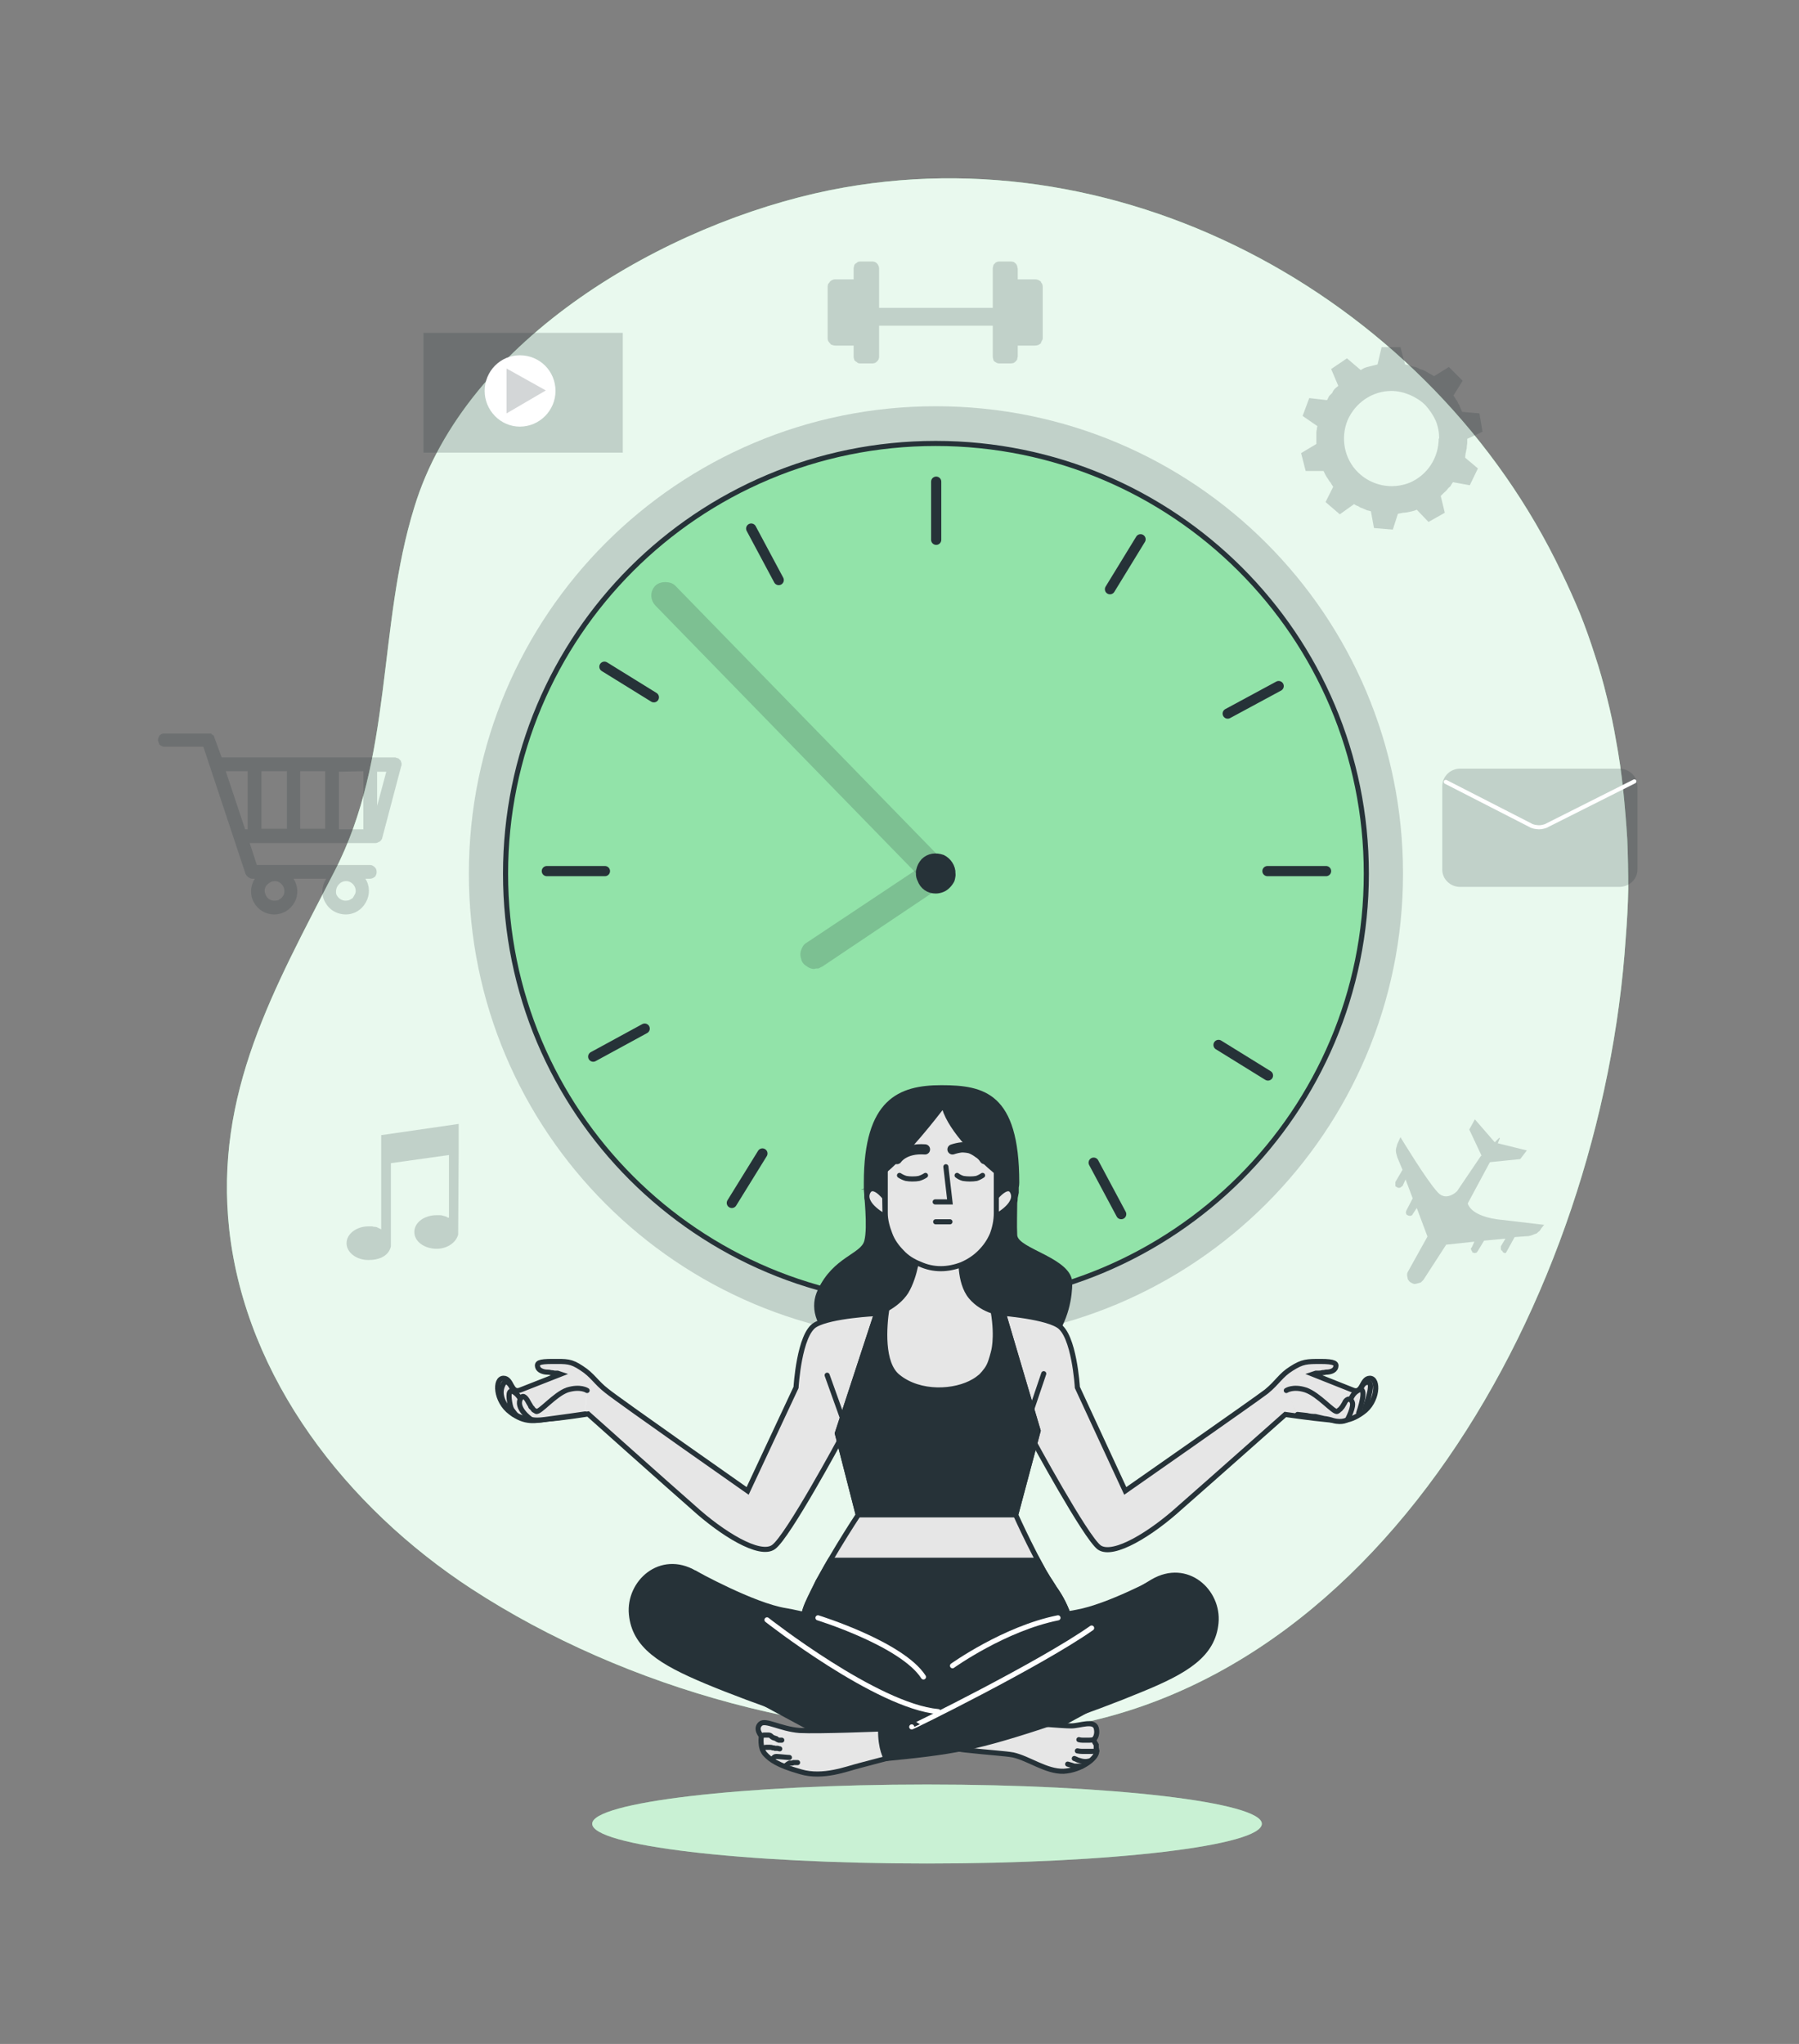<svg xmlns="http://www.w3.org/2000/svg" viewBox="0 0 353 401" width="353" height="401"><rect x="0" y="0" width="353" height="401" fill="#808080" stroke="none"/><title>Time management-svg</title><defs><clipPath clipPathUnits="userSpaceOnUse" id="cp1"><path d="m172.01 257.65c0 0-8.9 0.49-12.06 2.26-3.15 1.77-3.75 12.24-3.75 12.24l-9.47 20.32c0 0-25.45-17.76-27.62-19.53-2.17-1.77-2.76-3.16-4.95-4.54-2.18-1.39-2.96-1.38-5.72-1.38-2.76 0-3.16 0.4-2.96 1.18 0.2 0.78 1.19 0.99 1.97 0.99q0.32 0.02 0.65 0.06 0.32 0.04 0.64 0.09 0.33 0.05 0.65 0.11 0.32 0.06 0.63 0.13l-7.9 3.16c-1.97 0.79-1.57-2.37-3.34-2.37-1.78 0-1.59 4.54 1.37 6.71 2.96 2.17 4.95 1.58 7.3 1.38 2.35-0.2 7.9-0.98 7.9-0.98 0 0 15.19 13.41 20.71 18.34 5.53 4.93 13.02 9.67 15.79 7.7 2.76-1.97 13.19-21.31 13.19-21.31l6.71-17.75c0 0 1.87-3.73 0.26-6.81z"></path></clipPath><clipPath clipPathUnits="userSpaceOnUse" id="cp2"><path d="m100.72 277.52c0 0-3.84-3.12-1.77-6.17 0.51-0.76 1.65 0.39 1.98 2.47 0.33 2.09 1.37 2.9 1.9 3.05"></path></clipPath><clipPath clipPathUnits="userSpaceOnUse" id="cp3"><path d="m103.59 276.83c-0.91 0-0.86-2.47-2.59-3.65-1.37-0.96-1.19 0.93-0.87 2.47q0.09 0.48 0.32 0.9 0.23 0.43 0.58 0.77 0.34 0.34 0.77 0.56 0.43 0.22 0.91 0.31 0.22 0.05 0.44 0.09 0.23 0.03 0.46 0.04 0.23 0.01 0.45-0.01 0.23-0.02 0.45-0.05"></path></clipPath><clipPath clipPathUnits="userSpaceOnUse" id="cp4"><path d="m115.17 272.8c0 0-1.3-0.91-3.81-0.07-2.52 0.84-5.48 4.49-6.17 4.19q-0.24-0.14-0.44-0.32-0.22-0.17-0.39-0.39-0.18-0.21-0.32-0.45-0.13-0.24-0.22-0.49c-0.39-0.76-1.14-1.86-1.65-0.98-1.14 1.93 1.97 4.13 1.97 4.13 0 0 0.42 0.36 2.82 0.07 2.4-0.29 7.82-1.05 7.82-1.05"></path></clipPath><clipPath clipPathUnits="userSpaceOnUse" id="cp5"><path d="m195.11 257.47c0 0 9.37 0.67 12.53 2.47 3.16 1.81 3.75 12.24 3.75 12.24l9.47 20.32c0 0 25.46-17.75 27.62-19.53 2.17-1.77 2.77-3.15 4.95-4.54 2.19-1.39 2.96-1.38 5.72-1.38 2.77 0 3.16 0.4 2.97 1.18-0.2 0.79-1.19 0.99-1.98 0.99q-0.33 0.03-0.65 0.07-0.32 0.03-0.64 0.08-0.32 0.05-0.64 0.12-0.33 0.05-0.64 0.13l7.89 3.16c1.98 0.78 1.59-2.38 3.36-2.38 1.77 0 1.58 4.54-1.38 6.71-2.96 2.17-4.95 1.58-7.3 1.38-2.36-0.2-7.9-0.98-7.9-0.98 0 0-15.18 13.42-20.71 18.35-5.52 4.93-13.02 9.66-15.78 7.69-2.77-1.97-13.2-21.31-13.2-21.31l-6.7-17.75c0 0-2.34-3.94-0.74-7.02z"></path></clipPath><clipPath clipPathUnits="userSpaceOnUse" id="cp6"><path d="m267.82 276.4c0 0 1.65-4.66 0.83-5.05-0.83-0.39-1.65 0.39-1.98 2.47-0.33 2.09-1.37 2.9-1.91 3.05"></path></clipPath><clipPath clipPathUnits="userSpaceOnUse" id="cp7"><path d="m266.57 277.23c0 0 2.08-5.88-0.33-4.32-1.77 1.14-1.32 3.92-2.24 3.92"></path></clipPath><clipPath clipPathUnits="userSpaceOnUse" id="cp8"><path d="m252.41 272.8c0 0 1.29-0.91 3.81-0.07 2.51 0.84 5.48 4.49 6.17 4.19q0.24-0.14 0.44-0.32 0.22-0.17 0.39-0.39 0.17-0.21 0.31-0.45 0.14-0.24 0.23-0.49c0.38-0.76 1.07-1.22 1.52-0.31 0.46 0.91-0.91 3.59-0.91 3.59 0 0-0.83 0.58-2.85 0.11q-0.86-0.2-1.71-0.38-0.87-0.17-1.74-0.32-0.86-0.14-1.74-0.25-0.87-0.11-1.74-0.19"></path></clipPath><clipPath clipPathUnits="userSpaceOnUse" id="cp9"><path d="m180.11 245.65c0 0-0.41 4.59-2.3 7.69-1.88 3.1-5.77 4.31-5.77 4.31l-7.68 23.62 4.01 15.96c0 0-7.15 10.89-9.97 17.5-2.81 6.62 0.57 14.09 3.54 17.2 2.97 3.1 6.91 7.3 16.97 6.91 14.02-0.56 23.92 0.72 28.41-4.54 4.49-5.26 4.95-15.2-0.4-22.69-3.23-4.56-7.64-14.42-7.64-14.42l4.37-16.45-6.7-23.09c0 0-4.03-0.23-6.45-3.2-2.43-2.97-1.89-8.37-1.89-8.37z"></path></clipPath><clipPath clipPathUnits="userSpaceOnUse" id="cp10"><path d="m173.57 234.93c0 0-2.48-3.23-3.35-0.82-0.87 2.41 3.47 4.54 3.47 4.54z"></path></clipPath><clipPath clipPathUnits="userSpaceOnUse" id="cp11"><path d="m195.44 234.93c0 0 2.52-3.23 3.35-0.82 0.84 2.41-3.46 4.54-3.46 4.54z"></path></clipPath><clipPath clipPathUnits="userSpaceOnUse" id="cp12"><path d="m184.62 248.87c-1.43 0-2.84-0.28-4.16-0.82-1.31-0.55-2.51-1.35-3.52-2.35-1.01-1.02-1.81-2.21-2.35-3.53-0.54-1.32-0.82-2.73-0.82-4.15v-16.65q0-0.81 0.3-1.55 0.31-0.74 0.87-1.31 0.57-0.57 1.32-0.88 0.74-0.31 1.55-0.31h13.58q0.81-0.02 1.57 0.29 0.75 0.3 1.34 0.87 0.58 0.57 0.9 1.32 0.31 0.75 0.31 1.57v16.67c-0.01 1.43-0.29 2.84-0.84 4.16-0.54 1.31-1.35 2.51-2.37 3.51-1 1.01-2.21 1.81-3.53 2.34-1.32 0.55-2.73 0.83-4.15 0.82z"></path></clipPath><clipPath clipPathUnits="userSpaceOnUse" id="cp13"><path d="m214.55 341.25c0 0 0.97-0.64 0.49-2.27-0.49-1.62-3.09-0.33-4.88-0.33-1.79 0-8.6-0.65-11.85-0.97-2.77-0.28-7.32-0.2-8.58-0.17q0.07 0.74 0.03 1.49-0.05 0.75-0.19 1.48-0.15 0.73-0.41 1.44-0.25 0.7-0.61 1.36l0.64 0.07c5.52 0.54 7.92 0.65 9.61 1 3.09 0.65 6.49 3.25 9.9 3.09 3.4-0.15 6.49-2.47 6.49-3.9q0.02-0.3-0.02-0.6-0.03-0.3-0.12-0.59-0.08-0.3-0.2-0.57-0.13-0.27-0.3-0.53z"></path></clipPath><clipPath clipPathUnits="userSpaceOnUse" id="cp14"><path d="m172.78 339.22c0 0-12.03 0.47-15.85 0.21-3.82-0.26-6.72-2.11-7.76-1.19-1.05 0.93 0.26 2.37 0.26 2.37 0 0-0.39 2.23 0.66 3.42 1.06 1.19 2.47 2.24 6.97 3.55 4.49 1.32 9.07-0.54 11.54-1.2l5.32-1.4c0 0-1.22-1.89-1.14-5.76z"></path></clipPath></defs><style>		.s0 { fill: #92e3a9 } 		.s1 { opacity: .8;fill: #ffffff } 		.s2 { opacity: .2;fill: #263238 } 		.s3 { fill: none;stroke: #ffffff;stroke-linecap: round;stroke-linejoin: round;stroke-width: .8 } 		.s4 { fill: #ffffff } 		.s5 { fill: #92e3a9;stroke: #263238;stroke-miterlimit:10 } 		.s6 { fill: #263238 } 		.s7 { fill: #263238;stroke: #263238;stroke-linecap: round;stroke-miterlimit:10 } 		.s8 { fill: #ffffff;stroke: #263238;stroke-linecap: round;stroke-miterlimit:10;stroke-width: 2 } 		.s9 { opacity: .5;fill: #ffffff } 		.s10 { opacity: .1;fill: #000000 } 		.s11 { fill: none;stroke: #263238;stroke-linecap: round;stroke-miterlimit:10 } 		.s12 { fill: #263238;stroke: #263238;stroke-miterlimit:10 } 		.s13 { fill: none;stroke: #263238;stroke-linecap: round;stroke-miterlimit:10;stroke-width: 2 } 		.s14 { fill: #ffffff;stroke: #263238;stroke-linecap: round;stroke-miterlimit:10 } 		.s15 { fill: none;stroke: #ffffff;stroke-linecap: round;stroke-miterlimit:10 } 	</style><g id="freepik--background-simple--inject-118"><path class="s0" d="m319 184q0.4-4.9 0.5-9.6 0-4.9-0.2-9.8-0.3-4.8-0.8-9.6-0.5-4.9-1.4-9.7-0.7-4.2-1.8-8.5-1-4.2-2.4-8.4-1.3-4.1-2.9-8.1-1.7-4.1-3.6-8c-25.2-52.9-85.2-86.7-143.5-75-32.1 6.5-71.5 29-81.6 62.2-7.3 23.5-4.1 49.2-15.7 71.5-11.8 23-23.6 43.4-20.6 70.4 3.3 29 23 54.3 47.5 70.3 30.4 19.8 70.4 30.7 106.6 28.2 71.1-5.1 115.3-86 119.9-155.9z"></path><path class="s1" d="m319 184q0.4-4.9 0.5-9.6 0-4.9-0.2-9.8-0.3-4.8-0.8-9.6-0.5-4.9-1.4-9.7-0.7-4.2-1.8-8.5-1-4.2-2.4-8.4-1.3-4.1-2.9-8.1-1.7-4.1-3.6-8c-25.2-52.9-85.2-86.7-143.5-75-32.1 6.5-71.5 29-81.6 62.2-7.3 23.5-4.1 49.2-15.7 71.5-11.8 23-23.6 43.4-20.6 70.4 3.3 29 23 54.3 47.5 70.3 30.4 19.8 70.4 30.7 106.6 28.2 71.1-5.1 115.3-86 119.9-155.9z"></path></g><g id="freepik--Icons--inject-118"><path class="s2" d="m286.5 150.8h31.2c2 0 3.6 1.5 3.6 3.5v16.3c0 1.9-1.6 3.4-3.6 3.4h-31.2c-1.9 0-3.5-1.5-3.5-3.4v-16.3c0-2 1.6-3.5 3.5-3.5z"></path><path fill-rule="evenodd" class="s3" d="m283.7 153.4l16.6 8.5q0.3 0.2 0.8 0.3 0.5 0.1 0.9 0.1 0.4 0 0.8-0.1 0.5-0.1 0.8-0.3l17.1-8.6"></path><path fill-rule="evenodd" class="s2" d="m78.7 149.5q0.1 0.1 0.1 0.3 0 0.2 0 0.2 0 0.2-0.1 0.4l-3.7 14q0 0.2-0.2 0.4-0.1 0.2-0.3 0.3-0.2 0.1-0.4 0.2-0.2 0.1-0.4 0.1h-24.7l1.4 4.3h22.2c0.4 0 0.7 0.2 1 0.5 0.2 0.2 0.3 0.5 0.3 0.9 0 0.3-0.1 0.6-0.3 0.9-0.3 0.2-0.6 0.4-1 0.4h-0.9c0.9 1.4 0.9 3.2 0.1 4.6-0.8 1.5-2.3 2.4-3.9 2.4-1.8 0-3.3-0.9-4.1-2.4-0.8-1.4-0.7-3.2 0.2-4.6h-6.4c0.9 1.4 1 3.2 0.2 4.6-0.8 1.5-2.3 2.4-4 2.4-1.7 0-3.2-0.9-4-2.4-0.8-1.4-0.7-3.2 0.2-4.6h-0.5q-0.2 0-0.4-0.1-0.2-0.1-0.4-0.2-0.1-0.1-0.3-0.3-0.1-0.2-0.2-0.3l-8.3-25h-7.7c-0.3 0-0.6-0.2-0.9-0.4-0.1-0.3-0.3-0.6-0.3-0.9 0-0.4 0.2-0.7 0.3-0.9 0.3-0.3 0.6-0.4 0.9-0.4h8.7q0.2 0 0.4 0 0.2 0 0.3 0.2 0.2 0.1 0.4 0.3 0 0.1 0.1 0.4l1.4 3.8h34.1q0.1 0 0.2 0.1 0.2 0 0.4 0.1 0.1 0.1 0.2 0.2 0.1 0.1 0.2 0.2 0.1 0.1 0.1 0.3zm-24.9 27.2q0.5 0 0.8-0.1 0.3-0.2 0.6-0.4 0.3-0.3 0.5-0.7 0.1-0.3 0.1-0.7c0-0.8-0.5-1.5-1.2-1.8-0.7-0.3-1.5-0.1-2.1 0.5-0.6 0.5-0.7 1.3-0.4 2 0.3 0.8 1 1.2 1.7 1.2zm14.1 0q0 0 0 0 0 0 0 0zm0.6-0.1q0.4-0.2 0.7-0.4 0.2-0.3 0.4-0.7 0.2-0.3 0.2-0.7c0-0.8-0.5-1.5-1.2-1.8-0.7-0.3-1.6-0.1-2.1 0.5-0.5 0.5-0.7 1.3-0.5 2 0.4 0.8 1.1 1.2 1.8 1.2q0.4 0 0.7-0.1zm2.8-25.3l-4.8 0.1v11.3h4.8zm-12.4 0v11.3h4.9v-11.3zm-7.6 0v11.3h5v-11.3zm-3.2 11.4h0.5v-11.4h-4.3zm27.7-11.3h-1.8v6.7z"></path><path fill-rule="evenodd" class="s2" d="m287.9 87q-0.1 0.5-0.1 0.9-0.1 0.5-0.2 1-0.1 0.4-0.1 0.9l2.5 2.1-1.6 3.3-3.3-0.6q-0.3 0.4-0.5 0.8-0.4 0.3-0.6 0.6-0.3 0.4-0.7 0.7-0.3 0.3-0.6 0.6l0.8 3.3-3.2 1.8-2.3-2.4q-0.4 0.2-0.9 0.3-0.4 0.1-0.9 0.2-0.5 0.1-0.9 0.1-0.5 0.1-1 0.2l-1 3.1-3.7-0.3-0.6-3.3q-0.4-0.1-0.8-0.2-0.5-0.2-0.9-0.4-0.4-0.1-0.8-0.4-0.4-0.1-0.8-0.4l-2.8 2-2.8-2.4 1.5-3q-0.3-0.4-0.5-0.8-0.3-0.3-0.5-0.7-0.3-0.4-0.5-0.8-0.2-0.4-0.4-0.8h-3.5l-0.9-3.5 3-1.8q0-0.5 0-1.1 0-0.3 0-0.5 0-0.4 0-0.7 0-0.3 0.1-0.6 0-0.3 0.1-0.6l-2.9-2 1.3-3.5 3.5 0.4q0.2-0.4 0.4-0.8 0.3-0.3 0.6-0.6 0.2-0.5 0.5-0.8 0.3-0.3 0.7-0.6l-1.4-3.3 3.1-2.1 2.7 2.3q0.3-0.2 0.7-0.4 0.5-0.2 1-0.3 0.4-0.1 0.8-0.2 0.4-0.1 0.8-0.2l0.8-3.4h3.7l0.9 3.4q0.8 0.1 1.5 0.4 0.8 0.1 1.4 0.5 0.8 0.2 1.4 0.6 0.7 0.4 1.4 0.8l2.9-1.8 2.7 2.7-1.8 2.9q0.3 0.4 0.5 0.8 0.3 0.3 0.4 0.7 0.3 0.4 0.4 0.8 0.2 0.5 0.4 0.9l3.4 0.3 0.6 3.6-3 1.4q0 0.5 0 0.9zm-5.5-0.9c0-1.2-0.2-2.4-0.7-3.6-0.5-1.1-1.2-2.1-2-3-0.9-0.9-1.9-1.5-3-2-1.2-0.5-2.4-0.8-3.7-0.8-3.7 0-7.1 2.3-8.6 5.8-1.4 3.5-0.6 7.5 2 10.1 2.7 2.7 6.7 3.5 10.2 2.1 3.5-1.5 5.7-4.9 5.7-8.7z"></path><path class="s2" d="m276.2 249.6q-0.1 0.2-0.1 0.5 0 0.3 0.1 0.6 0 0.3 0.2 0.5 0.2 0.3 0.4 0.4 0.3 0.2 0.7 0.3 0.3 0 0.6-0.1 0.4-0.1 0.7-0.2 0.3-0.3 0.5-0.5l4.4-6.8v-0.1l5.6-0.6-0.5 1.1q-0.1 0.1-0.2 0.3 0 0.1 0.1 0.2 0 0.2 0.1 0.2 0.1 0.2 0.1 0.3 0.2 0.1 0.4 0.1 0.1 0.1 0.2 0 0.2 0 0.3-0.1 0.1-0.2 0.2-0.3l1.2-2 4.2-0.4-0.9 1.5q0 0.1 0 0.3 0 0.1 0 0.2 0 0.2 0.1 0.3 0.1 0.1 0.2 0.1 0 0.2 0.2 0.3 0 0.1 0.2 0.1 0.1 0.1 0.3 0 0-0.1 0.1-0.2l1.6-2.9 2.8-0.2q0.4-0.1 0.7-0.2 0.4-0.2 0.8-0.3 0.3-0.3 0.6-0.5 0.2-0.3 0.4-0.6l0.5-0.6-8.5-1c0 0-5.6-0.4-6.5-3.2l4.3-8 0.1-0.1 5.9-0.6 1.3-1.7-5.7-1.4 0.4-1q0 0 0 0-0.1-0.1-0.1-0.1-0.1 0.1-0.1 0.1l-0.8 0.8-3.9-4.5-1.1 2 2.4 5.1-0.2 0.2-4.6 6.8c-0.8 0.8-2.5 1.7-3.8 0.2-2.1-2.2-7.3-10.8-7.3-10.8l-0.6 1.3q-0.1 0.4-0.2 0.7-0.1 0.3-0.1 0.6 0 0.4 0.1 0.7 0.1 0.3 0.2 0.7l1 2.4-1.4 2.4q0 0.1 0 0.3 0 0.1 0 0.2 0 0.2 0 0.3 0.1 0.1 0.3 0.2 0.1 0.1 0.2 0.1 0.2 0.1 0.4 0 0.1 0 0.2-0.1 0.2-0.2 0.3-0.2l0.6-1.3 1.4 3.7-1.2 2.3q-0.1 0.2-0.1 0.3-0.1 0.2 0 0.3 0 0.1 0.1 0.3 0.1 0.1 0.2 0.1 0.1 0.1 0.3 0.1 0.2 0.1 0.3 0 0.1 0 0.3-0.1 0 0 0.1-0.2l0.8-1.2 2.1 5.6z"></path><path class="s2" d="m83.1 65.3h39.1v23.5h-39.1z"></path><path class="s4" d="m102 83.7c-3.8 0-6.9-3.2-6.9-7 0-3.9 3.1-7 6.9-7 3.9 0 7 3.1 7 7 0 3.8-3.1 7-7 7z"></path><path class="s2" d="m107.1 76.6l-7.7-4.3v8.8z"></path><path class="s2" d="m74.8 222.7v18.5q-0.3-0.2-0.6-0.3-0.3-0.2-0.6-0.2-0.3 0-0.6-0.1-0.4 0-0.7 0c-2.4 0-4.3 1.5-4.3 3.3 0 1.8 1.9 3.3 4.3 3.3 4.1 0 4.4-2.7 4.4-2.7v-16.3l11.4-1.6v12.3q-0.3 0-0.5-0.2-0.4-0.1-0.7-0.2-0.3-0.1-0.6-0.1-0.3 0-0.6 0c-2.4 0-4.4 1.4-4.4 3.3 0 1.9 2 3.3 4.4 3.3 2 0 3.8-1.2 4.2-2.8l0.1-15.9v-5.8z"></path><path class="s2" d="m199.7 54.8v-2.1q-0.1-0.3-0.1-0.5-0.1-0.3-0.3-0.5-0.2-0.2-0.4-0.3-0.3-0.1-0.6-0.1h-2.2q-0.3 0-0.5 0.1-0.3 0.1-0.4 0.3-0.3 0.2-0.3 0.5-0.1 0.2-0.1 0.5v7.7h-22.3v-7.7q0-0.3-0.1-0.5-0.1-0.3-0.3-0.5-0.2-0.2-0.4-0.3-0.3-0.1-0.5-0.1h-2.4q-0.3 0-0.5 0.1-0.2 0.2-0.4 0.3-0.3 0.2-0.3 0.5-0.1 0.2-0.1 0.5v2.1h-3.6q-0.3 0-0.5 0.1-0.3 0.1-0.5 0.3-0.2 0.3-0.4 0.5-0.1 0.3-0.1 0.6v10q0 0.4 0.1 0.6 0.2 0.3 0.4 0.5 0.2 0.3 0.5 0.3 0.2 0.1 0.5 0.1h3.6v2.2q0 0.2 0.1 0.5 0 0.2 0.3 0.4 0.2 0.1 0.4 0.3 0.2 0.1 0.5 0.1h2.4q0.2 0 0.5-0.1 0.2-0.1 0.4-0.3 0.2-0.2 0.3-0.4 0.1-0.3 0.1-0.5v-6.1h22.3v6q0 0.3 0.1 0.6 0 0.2 0.2 0.4 0.2 0.1 0.5 0.3 0.2 0.1 0.5 0.1h2.2q0.3 0 0.6-0.1 0.2-0.1 0.4-0.3 0.2-0.2 0.3-0.4 0-0.3 0.1-0.5v-2.2h3.4q0.2 0 0.6-0.1 0.2-0.1 0.5-0.3 0.1-0.2 0.2-0.5 0.2-0.2 0.2-0.6v-10q0-0.3-0.1-0.6-0.2-0.2-0.3-0.5-0.3-0.2-0.5-0.3-0.4-0.1-0.6-0.1z"></path></g><g id="freepik--Clock--inject-118"><path class="s2" d="m183.6 263c-50.6 0-91.6-41-91.6-91.6 0-50.7 41-91.7 91.6-91.7 50.7 0 91.7 41 91.7 91.7 0 50.6-41 91.6-91.7 91.6z"></path><path class="s5" d="m183.6 255.8c-46.7 0-84.4-37.7-84.4-84.4 0-46.7 37.7-84.4 84.4-84.4 46.7 0 84.5 37.7 84.5 84.4 0 46.7-37.8 84.4-84.5 84.4z"></path><g style="opacity: .2"><path class="s6" d="m183.6 174.1q-0.2 0-0.5 0-0.3-0.1-0.5-0.1-0.3-0.2-0.5-0.4-0.3-0.1-0.4-0.3l-53.1-54.5q-0.8-0.9-0.8-2c0-0.7 0.3-1.4 0.8-1.9 0.5-0.5 1.3-0.7 1.9-0.7 0.8 0 1.5 0.2 2 0.7l53.1 54.5c0.4 0.4 0.7 0.9 0.8 1.4 0 0.6 0 1.1-0.2 1.6-0.3 0.5-0.6 1-1 1.2-0.5 0.4-1 0.5-1.6 0.5z"></path></g><path class="s2" d="m159.8 190.1c-0.6 0-1.1-0.2-1.6-0.6-0.5-0.3-0.9-0.8-1-1.4-0.2-0.5-0.2-1.2 0-1.7 0.2-0.6 0.5-1.1 1-1.4l23.9-15.9c0.6-0.4 1.4-0.5 2-0.4 0.8 0.1 1.4 0.6 1.8 1.1 0.4 0.7 0.5 1.4 0.4 2.1-0.1 0.7-0.5 1.3-1.2 1.8l-23.7 15.9q-0.2 0.1-0.4 0.2-0.2 0.1-0.4 0.2-0.2 0-0.4 0-0.2 0-0.4 0.1z"></path><path class="s7" d="m187 171.4c0-1.4-0.8-2.6-2-3.2-1.4-0.5-2.8-0.3-3.8 0.7-0.9 1-1.3 2.5-0.7 3.7 0.5 1.4 1.7 2.2 3.1 2.2q0.7 0 1.4-0.3 0.5-0.2 1-0.7 0.5-0.5 0.8-1.1 0.2-0.6 0.2-1.3z"></path><path class="s8" d="m183.7 94.5v11.4"></path><path class="s8" d="m183.7 236v11.3"></path><path class="s8" d="m260.2 170.9h-11.5"></path><path class="s8" d="m118.7 170.9h-11.4"></path><path class="s8" d="m223.8 105.8l-6 9.8"></path><path class="s8" d="m149.6 226.3l-6 9.7"></path><path class="s8" d="m250.9 134.6l-10 5.4"></path><path class="s8" d="m126.5 201.8l-10.1 5.5"></path><path class="s8" d="m248.8 211l-9.7-6"></path><path class="s8" d="m128.3 136.8l-9.7-6"></path><path class="s8" d="m220 238.2l-5.4-10.1"></path><path class="s8" d="m152.8 113.8l-5.4-10.1"></path></g><g id="freepik--Shadow--inject-118"><path class="s0" d="m181.9 365.6c-36.3 0-65.7-3.5-65.7-7.8 0-4.2 29.4-7.7 65.7-7.7 36.3 0 65.7 3.5 65.7 7.7 0 4.3-29.4 7.8-65.7 7.8z"></path><path class="s9" d="m181.9 365.6c-36.3 0-65.7-3.5-65.7-7.8 0-4.2 29.4-7.7 65.7-7.7 36.3 0 65.7 3.5 65.7 7.7 0 4.3-29.4 7.8-65.7 7.8z"></path></g><g id="freepik--Character--inject-118"><path class="s6" d="m199.6 242.3c-0.1-1.9 0-4.7 0-6.3q0.1-0.5 0.1-1 0.1-0.5 0.2-1 0-0.5 0-1 0.1-0.5 0.1-1c0-17.6-6.9-19.1-15.3-19.1-8.4 0-15.2 2.8-15.2 19.1 0 0.4 0 0.8 0 1.3 0 0.7 0.8 7.5 0.1 10.1-0.6 2.6-6.1 3.2-9.1 9.6-3.2 6.5 3.6 15.9 25.6 17.2 21.9 1.2 24.3-13.5 24.3-18.5 0-4.9-10.7-6.7-10.8-9.4z"></path><path class="s6" d="m168.9 233.4l0.6-0.1v-0.1z"></path><path class="s4" d="m172 257.7c0 0-8.9 0.4-12 2.2-3.2 1.8-3.8 12.3-3.8 12.3l-9.5 20.3c0 0-25.4-17.8-27.6-19.6-2.2-1.7-2.8-3.1-5-4.5-2.1-1.4-2.9-1.3-5.7-1.3-2.7 0-3.1 0.3-2.9 1.1 0.2 0.7 1.2 1 1.9 1q0.4 0 0.7 0.1 0.3 0 0.7 0.1 0.3 0 0.6 0 0.3 0.1 0.6 0.2l-7.9 3.1c-1.9 0.8-1.6-2.3-3.3-2.3-1.8 0-1.6 4.5 1.4 6.7 2.9 2.2 4.9 1.6 7.2 1.3 2.4-0.1 8-1 8-1 0 0 15.1 13.5 20.7 18.4 5.5 5 13 9.7 15.7 7.7 2.8-2 13.2-21.3 13.2-21.3l6.8-17.8c0 0 1.8-3.7 0.2-6.7z"></path><g id="Clip-Path: Clip-Path" clip-path="url(#cp1)"><g id="Clip-Path"><g><path class="s10" d="m172 257.7c0 0-8.9 0.4-12 2.2-3.2 1.8-3.8 12.3-3.8 12.3l-9.5 20.3c0 0-25.4-17.8-27.6-19.6-2.2-1.7-2.8-3.1-5-4.5-2.1-1.4-2.9-1.3-5.7-1.3-2.7 0-3.1 0.3-2.9 1.1 0.2 0.7 1.2 1 1.9 1q0.4 0 0.7 0.1 0.3 0 0.7 0.1 0.3 0 0.6 0 0.3 0.1 0.6 0.2l-7.9 3.1c-1.9 0.8-1.6-2.3-3.3-2.3-1.8 0-1.6 4.5 1.4 6.7 2.9 2.2 4.9 1.6 7.2 1.3 2.4-0.1 8-1 8-1 0 0 15.1 13.5 20.7 18.4 5.5 5 13 9.7 15.7 7.7 2.8-2 13.2-21.3 13.2-21.3l6.8-17.8c0 0 1.8-3.7 0.2-6.7z"></path></g></g></g><path fill-rule="evenodd" class="s11" d="m172 257.7c0 0-8.9 0.4-12 2.2-3.2 1.8-3.8 12.3-3.8 12.3l-9.5 20.3c0 0-25.4-17.8-27.6-19.6-2.2-1.7-2.8-3.1-5-4.5-2.1-1.4-2.9-1.3-5.7-1.3-2.7 0-3.1 0.3-2.9 1.1 0.2 0.7 1.2 1 1.9 1q0.4 0 0.7 0.1 0.3 0 0.7 0.1 0.3 0 0.6 0 0.3 0.1 0.6 0.2l-7.9 3.1c-1.9 0.8-1.6-2.3-3.3-2.3-1.8 0-1.6 4.5 1.4 6.7 2.9 2.2 4.9 1.6 7.2 1.3 2.4-0.1 8-1 8-1 0 0 15.1 13.5 20.7 18.4 5.5 5 13 9.7 15.7 7.7 2.8-2 13.2-21.3 13.2-21.3l6.8-17.8c0 0 1.8-3.7 0.2-6.7z"></path><path class="s4" d="m100.8 277.5c0 0-3.9-3.1-1.9-6.2 0.5-0.7 1.7 0.5 2 2.5 0.4 2.1 1.4 2.9 1.9 3.1"></path><g id="Clip-Path: Clip-Path" clip-path="url(#cp2)"><g id="Clip-Path"><g><path class="s10" d="m100.8 277.5c0 0-3.9-3.1-1.9-6.2 0.5-0.7 1.7 0.5 2 2.5 0.4 2.1 1.4 2.9 1.9 3.1"></path></g></g></g><path fill-rule="evenodd" class="s11" d="m100.8 277.5c0 0-3.9-3.1-1.9-6.2 0.5-0.7 1.7 0.5 2 2.5 0.4 2.1 1.4 2.9 1.9 3.1"></path><path class="s4" d="m103.6 276.9c-0.9 0-0.9-2.5-2.6-3.7-1.4-1-1.2 0.9-0.9 2.4q0.1 0.5 0.3 0.9 0.3 0.4 0.6 0.8 0.3 0.4 0.8 0.6 0.4 0.2 0.9 0.3 0.2 0.1 0.5 0.1 0.2 0 0.4 0.1 0.2 0 0.5 0 0.2-0.1 0.5-0.1"></path><g id="Clip-Path: Clip-Path" clip-path="url(#cp3)"><g id="Clip-Path"><g><path class="s10" d="m103.6 276.9c-0.9 0-0.9-2.5-2.6-3.7-1.4-1-1.2 0.9-0.9 2.4q0.1 0.5 0.3 0.9 0.3 0.4 0.6 0.8 0.3 0.4 0.8 0.6 0.4 0.2 0.9 0.3 0.2 0.1 0.5 0.1 0.2 0 0.4 0.1 0.2 0 0.5 0 0.2-0.1 0.5-0.1"></path></g></g></g><path fill-rule="evenodd" class="s11" d="m103.6 276.9c-0.9 0-0.9-2.5-2.6-3.7-1.4-1-1.2 0.9-0.9 2.4q0.1 0.5 0.3 0.9 0.3 0.4 0.6 0.8 0.3 0.4 0.8 0.6 0.4 0.2 0.9 0.3 0.2 0.1 0.5 0.1 0.2 0 0.4 0.1 0.2 0 0.5 0 0.2-0.1 0.5-0.1"></path><path class="s4" d="m115.2 272.8c0 0-1.3-0.9-3.9-0.1-2.5 0.9-5.4 4.5-6.1 4.2q-0.2-0.1-0.5-0.3-0.1-0.1-0.3-0.4-0.3-0.2-0.3-0.4-0.2-0.3-0.3-0.5c-0.4-0.8-1.1-1.9-1.6-1-1.2 1.9 1.9 4.1 1.9 4.1 0 0 0.5 0.4 2.8 0.1 2.4-0.3 7.9-1.1 7.9-1.1"></path><g id="Clip-Path: Clip-Path" clip-path="url(#cp4)"><g id="Clip-Path"><g><path class="s10" d="m115.2 272.8c0 0-1.3-0.9-3.9-0.1-2.5 0.9-5.4 4.5-6.1 4.2q-0.2-0.1-0.5-0.3-0.1-0.1-0.3-0.4-0.3-0.2-0.3-0.4-0.2-0.3-0.3-0.5c-0.4-0.8-1.1-1.9-1.6-1-1.2 1.9 1.9 4.1 1.9 4.1 0 0 0.5 0.4 2.8 0.1 2.4-0.3 7.9-1.1 7.9-1.1"></path></g></g></g><path fill-rule="evenodd" class="s11" d="m115.2 272.8c0 0-1.3-0.9-3.9-0.1-2.5 0.9-5.4 4.5-6.1 4.2q-0.2-0.1-0.5-0.3-0.1-0.1-0.3-0.4-0.3-0.2-0.3-0.4-0.2-0.3-0.3-0.5c-0.4-0.8-1.1-1.9-1.6-1-1.2 1.9 1.9 4.1 1.9 4.1 0 0 0.5 0.4 2.8 0.1 2.4-0.3 7.9-1.1 7.9-1.1"></path><path fill-rule="evenodd" class="s11" d="m165.2 277.9l-2.9-8.1"></path><path class="s4" d="m195.1 257.5c0 0 9.4 0.6 12.5 2.5 3.2 1.8 3.8 12.2 3.8 12.2l9.4 20.3c0 0 25.5-17.8 27.7-19.5 2.2-1.8 2.8-3.2 4.9-4.5 2.2-1.4 3-1.4 5.8-1.4 2.7 0 3.1 0.4 2.9 1.1-0.2 0.8-1.2 1-1.9 1q-0.4 0.1-0.7 0.1-0.3 0.1-0.7 0.1-0.3 0-0.6 0-0.3 0.1-0.6 0.2l7.8 3.1c2 0.9 1.7-2.3 3.4-2.3 1.8 0 1.6 4.6-1.4 6.7-3 2.2-4.9 1.6-7.2 1.4-2.4-0.2-8-1-8-1 0 0-15.1 13.4-20.7 18.3-5.5 5-13 9.7-15.8 7.8-2.7-2-13.2-21.4-13.2-21.4l-6.7-17.7c0 0-2.3-4-0.7-7z"></path><g id="Clip-Path: Clip-Path" clip-path="url(#cp5)"><g id="Clip-Path"><g><path class="s10" d="m195.1 257.5c0 0 9.4 0.6 12.5 2.5 3.2 1.8 3.8 12.2 3.8 12.2l9.4 20.3c0 0 25.5-17.8 27.7-19.5 2.2-1.8 2.8-3.2 4.9-4.5 2.2-1.4 3-1.4 5.8-1.4 2.7 0 3.1 0.4 2.9 1.1-0.2 0.8-1.2 1-1.9 1q-0.4 0.1-0.7 0.1-0.3 0.1-0.7 0.1-0.3 0-0.6 0-0.3 0.1-0.6 0.2l7.8 3.1c2 0.9 1.7-2.3 3.4-2.3 1.8 0 1.6 4.6-1.4 6.7-3 2.2-4.9 1.6-7.2 1.4-2.4-0.2-8-1-8-1 0 0-15.1 13.4-20.7 18.3-5.5 5-13 9.7-15.8 7.8-2.7-2-13.2-21.4-13.2-21.4l-6.7-17.7c0 0-2.3-4-0.7-7z"></path></g></g></g><path fill-rule="evenodd" class="s11" d="m195.1 257.5c0 0 9.4 0.6 12.5 2.5 3.2 1.8 3.8 12.2 3.8 12.2l9.4 20.3c0 0 25.5-17.8 27.7-19.5 2.2-1.8 2.8-3.2 4.9-4.5 2.2-1.4 3-1.4 5.8-1.4 2.7 0 3.1 0.4 2.9 1.1-0.2 0.8-1.2 1-1.9 1q-0.4 0.1-0.7 0.1-0.3 0.1-0.7 0.1-0.3 0-0.6 0-0.3 0.1-0.6 0.2l7.8 3.1c2 0.9 1.7-2.3 3.4-2.3 1.8 0 1.6 4.6-1.4 6.7-3 2.2-4.9 1.6-7.2 1.4-2.4-0.2-8-1-8-1 0 0-15.1 13.4-20.7 18.3-5.5 5-13 9.7-15.8 7.8-2.7-2-13.2-21.4-13.2-21.4l-6.7-17.7c0 0-2.3-4-0.7-7z"></path><path fill-rule="evenodd" class="s11" d="m202.5 276.3l2.3-6.8"></path><path class="s4" d="m267.8 276.4c0 0 1.7-4.6 0.9-5.1-0.9-0.4-1.7 0.5-2 2.5-0.4 2.1-1.4 2.9-1.9 3.1"></path><g id="Clip-Path: Clip-Path" clip-path="url(#cp6)"><g id="Clip-Path"><g><path class="s10" d="m269 275.4c0 0 0.5-3.6-0.3-4.1-0.9-0.4-1.7 0.5-2 2.5-0.4 2.1-1.4 2.9-1.9 3.1"></path></g></g></g><path fill-rule="evenodd" class="s11" d="m267.8 276.4c0 0 1.7-4.6 0.9-5.1-0.9-0.4-1.7 0.5-2 2.5-0.4 2.1-1.4 2.9-1.9 3.1"></path><path class="s4" d="m266.6 277.2c0 0 2.1-5.9-0.3-4.3-1.9 1.2-1.4 4-2.3 4"></path><g id="Clip-Path: Clip-Path" clip-path="url(#cp7)"><g id="Clip-Path"><g><path class="s10" d="m267.1 277.3c-0.1 0 1.6-6-0.9-4.4-1.8 1.2-1.3 4-2.2 4"></path></g></g></g><path fill-rule="evenodd" class="s11" d="m266.6 277.2c0 0 2.1-5.9-0.3-4.3-1.9 1.2-1.4 4-2.3 4"></path><path class="s4" d="m252.4 272.8c0 0 1.3-0.9 3.8-0.1 2.6 0.9 5.5 4.5 6.2 4.2q0.2-0.1 0.4-0.3 0.2-0.1 0.4-0.4 0.2-0.2 0.3-0.4 0.2-0.3 0.3-0.5c0.3-0.8 1.1-1.2 1.5-0.3 0.5 0.9-0.9 3.5-0.9 3.5 0 0-0.9 0.7-2.8 0.2q-0.9-0.3-1.8-0.4-0.9-0.2-1.7-0.4-0.9 0-1.7-0.2-0.9-0.1-1.8-0.2"></path><g id="Clip-Path: Clip-Path" clip-path="url(#cp8)"><g id="Clip-Path"><g><path class="s10" d="m252.4 272.8c0 0 1.3-0.9 3.8-0.1 2.6 0.9 5.5 4.5 6.2 4.2q0.2-0.1 0.4-0.3 0.2-0.1 0.4-0.4 0.2-0.2 0.3-0.4 0.2-0.3 0.3-0.5c0.3-0.8 1.1-1.2 1.5-0.3 0.5 0.9-0.9 3.5-0.9 3.5 0 0-0.9 0.7-2.8 0.2-2.1-0.5-7.5-1.9-8.8-1.9"></path></g></g></g><path fill-rule="evenodd" class="s11" d="m252.4 272.8c0 0 1.3-0.9 3.8-0.1 2.6 0.9 5.5 4.5 6.2 4.2q0.2-0.1 0.4-0.3 0.2-0.1 0.4-0.4 0.2-0.2 0.3-0.4 0.2-0.3 0.3-0.5c0.3-0.8 1.1-1.2 1.5-0.3 0.5 0.9-0.9 3.5-0.9 3.5 0 0-0.9 0.7-2.8 0.2q-0.9-0.3-1.8-0.4-0.9-0.2-1.7-0.4-0.9 0-1.7-0.2-0.9-0.1-1.8-0.2"></path><path class="s4" d="m180.1 245.6c0 0-0.4 4.6-2.3 7.8-1.9 3-5.8 4.3-5.8 4.3l-7.7 23.5 4.1 16c0 0-7.2 10.9-10 17.5-2.8 6.6 0.6 14.1 3.5 17.3 3 3 7 7.2 17 6.9 14.1-0.6 23.9 0.6 28.4-4.6 4.5-5.2 5-15.2-0.4-22.7-3.2-4.6-7.6-14.4-7.6-14.4l4.4-16.5-6.8-23c0 0-3.9-0.3-6.4-3.3-2.4-2.9-1.9-8.3-1.9-8.3z"></path><g id="Clip-Path: Clip-Path" clip-path="url(#cp9)"><g id="Clip-Path"><g><path class="s10" d="m180.1 245.6c0 0-0.4 4.6-2.3 7.8-1.9 3-5.8 4.3-5.8 4.3l-7.7 23.5 4.1 16c0 0-7.2 10.9-10 17.5-2.8 6.6 0.6 14.1 3.5 17.3 3 3 7 7.2 17 6.9 14.1-0.6 23.9 0.6 28.4-4.6 4.5-5.2 5-15.2-0.4-22.7-3.2-4.6-7.6-14.4-7.6-14.4l4.4-16.5-6.8-23c0 0-3.9-0.3-6.4-3.3-2.4-2.9-1.9-8.3-1.9-8.3z"></path></g></g></g><path fill-rule="evenodd" class="s11" d="m180.1 245.6c0 0-0.4 4.6-2.3 7.8-1.9 3-5.8 4.3-5.8 4.3l-7.7 23.5 4.1 16c0 0-7.2 10.9-10 17.5-2.8 6.6 0.6 14.1 3.5 17.3 3 3 7 7.2 17 6.9 14.1-0.6 23.9 0.6 28.4-4.6 4.5-5.2 5-15.2-0.4-22.7-3.2-4.6-7.6-14.4-7.6-14.4l4.4-16.5-6.8-23c0 0-3.9-0.3-6.4-3.3-2.4-2.9-1.9-8.3-1.9-8.3z"></path><path class="s7" d="m203.7 280.7l-6.8-23q-0.2 0-0.5-0.1-0.2 0-0.5 0-0.2-0.1-0.5-0.2-0.2 0-0.5-0.1c0.9 5.4 0 8.1 0 8.1q-0.2 0.8-0.5 1.7-0.3 0.9-0.8 1.6-0.5 0.7-1.1 1.3-0.7 0.6-1.4 1c-3.7 2.2-10.6 2.6-14.9-0.9-3.3-2.6-2.7-9.9-2.2-13.3q-0.3 0.1-0.5 0.3-0.3 0.1-0.5 0.1-0.2 0.2-0.5 0.3-0.2 0.1-0.5 0.2l-7.7 23.5 4.1 16h30.9z"></path><path class="s4" d="m173.6 234.9c0 0-2.5-3.2-3.4-0.8-0.8 2.4 3.5 4.6 3.5 4.6z"></path><g id="Clip-Path: Clip-Path" clip-path="url(#cp10)"><g id="Clip-Path"><g><path class="s10" d="m173.6 234.9c0 0-2.5-3.2-3.4-0.8-0.8 2.4 3.5 4.6 3.5 4.6z"></path></g></g></g><path fill-rule="evenodd" class="s11" d="m173.6 234.9c0 0-2.5-3.2-3.4-0.8-0.8 2.4 3.5 4.6 3.5 4.6z"></path><path class="s4" d="m195.4 234.9c0 0 2.6-3.2 3.4-0.8 0.8 2.4-3.5 4.6-3.5 4.6z"></path><g id="Clip-Path: Clip-Path" clip-path="url(#cp11)"><g id="Clip-Path"><g><path class="s10" d="m195.4 234.9c0 0 2.6-3.2 3.4-0.8 0.8 2.4-3.5 4.6-3.5 4.6z"></path></g></g></g><path fill-rule="evenodd" class="s11" d="m195.4 234.9c0 0 2.6-3.2 3.4-0.8 0.8 2.4-3.5 4.6-3.5 4.6z"></path><path class="s4" d="m184.6 248.9c-1.4 0-2.8-0.3-4.1-0.9-1.3-0.5-2.6-1.3-3.5-2.3-1-1-1.9-2.2-2.4-3.6-0.5-1.3-0.9-2.7-0.9-4.1v-16.6q0-0.9 0.4-1.6 0.3-0.7 0.9-1.3 0.6-0.6 1.3-0.8 0.7-0.4 1.5-0.4h13.6q0.8 0 1.6 0.3 0.7 0.3 1.3 0.9 0.6 0.6 0.9 1.3 0.3 0.7 0.3 1.6v16.6c0 1.4-0.3 2.9-0.8 4.2-0.6 1.4-1.4 2.5-2.4 3.5-1 1-2.2 1.8-3.6 2.4-1.3 0.5-2.7 0.8-4.1 0.8z"></path><g id="Clip-Path: Clip-Path" clip-path="url(#cp12)"><g id="Clip-Path"><g><path class="s10" d="m184.6 248.9c-1.4 0-2.8-0.3-4.1-0.9-1.3-0.5-2.6-1.3-3.5-2.3-1-1-1.9-2.2-2.4-3.6-0.5-1.3-0.9-2.7-0.9-4.1v-16.6q0-0.9 0.4-1.6 0.3-0.7 0.9-1.3 0.6-0.6 1.3-0.8 0.7-0.4 1.5-0.4h13.6q0.8 0 1.6 0.3 0.7 0.3 1.3 0.9 0.6 0.6 0.9 1.3 0.3 0.7 0.3 1.6v16.6c0 1.4-0.3 2.9-0.8 4.2-0.6 1.4-1.4 2.5-2.4 3.5-1 1-2.2 1.8-3.6 2.4-1.3 0.5-2.7 0.8-4.1 0.8z"></path></g></g></g><path fill-rule="evenodd" class="s11" d="m184.6 248.9c-1.4 0-2.8-0.3-4.1-0.9-1.3-0.5-2.6-1.3-3.5-2.3-1-1-1.9-2.2-2.4-3.6-0.5-1.3-0.9-2.7-0.9-4.1v-16.6q0-0.9 0.4-1.6 0.3-0.7 0.9-1.3 0.6-0.6 1.3-0.8 0.7-0.4 1.5-0.4h13.6q0.8 0 1.6 0.3 0.7 0.3 1.3 0.9 0.6 0.6 0.9 1.3 0.3 0.7 0.3 1.6v16.6c0 1.4-0.3 2.9-0.8 4.2-0.6 1.4-1.4 2.5-2.4 3.5-1 1-2.2 1.8-3.6 2.4-1.3 0.5-2.7 0.8-4.1 0.8z"></path><path fill-rule="evenodd" class="s11" d="m176.5 230.6q0.6 0.4 1.3 0.6 0.6 0.1 1.2 0.1 0.8 0 1.3-0.1 0.7-0.2 1.3-0.6"></path><path fill-rule="evenodd" class="s11" d="m187.8 230.6q0.5 0.4 1.2 0.6 0.7 0.1 1.3 0.1 0.7 0 1.3-0.1 0.6-0.2 1.2-0.6"></path><path fill-rule="evenodd" class="s11" d="m185.6 228.9l0.8 6.9h-2.9"></path><path fill-rule="evenodd" class="s11" d="m183.6 239.7h2.8"></path><path class="s12" d="m184.7 217.3h-6.9q-0.8 0-1.5 0.3-0.7 0.3-1.3 0.9-0.6 0.6-0.9 1.3-0.4 0.7-0.4 1.6v8.2c4.5-3.9 9.6-10.5 11-12.3z"></path><path class="s12" d="m195.5 229.9v-8.5q0-0.9-0.3-1.6-0.3-0.7-0.8-1.3-0.6-0.6-1.4-0.8-0.7-0.4-1.5-0.4h-6.2c1.4 4.6 6.9 9.8 10.2 12.6z"></path><path fill-rule="evenodd" class="s13" d="m176 227.4c0 0 1.4-2.2 5.5-1.9"></path><path fill-rule="evenodd" class="s13" d="m186.9 225.5q0.9-0.3 1.8-0.4 0.9 0 1.7 0.2 0.8 0.3 1.6 0.9 0.7 0.4 1.2 1.2"></path><path class="s7" d="m158.4 314.7c-2.8 6.6 0.6 14.1 3.5 17.3 3 3 7 7.2 17 6.9 14.1-0.6 23.9 0.6 28.4-4.6 4.5-5.2 5-15.2-0.4-22.7q-0.4-0.7-0.8-1.3-0.5-0.7-0.9-1.4-0.5-0.7-0.8-1.4-0.4-0.7-0.8-1.4h-40.7q-0.6 1-1.2 2.1-0.6 1.1-1.2 2.1-0.5 1.1-1 2.2-0.6 1.1-1.1 2.2z"></path><path class="s7" d="m180.5 328.1c-7.2-7.4-20-11-26.3-12.1-6.4-1-17.9-7.4-17.9-7.4 0 0-6.8-0.2-6.3 7.9 0.4 8.2 20.2 17.7 27.8 21.9q2.7 1.4 5.5 2.2 2.8 0.8 5.7 0.9 3 0.1 5.9-0.5 2.9-0.6 5.6-1.8"></path><path class="s7" d="m185 328.4c7-7.4 19.9-11 26.3-12.1 6.2-1.1 16-6.4 16-6.4 0 0 8.6-1.3 8.1 6.9-0.5 8.1-20.3 17.6-27.8 21.8q-2.6 1.5-5.5 2.3-2.8 0.8-5.8 0.9-2.9 0.1-5.8-0.4-2.9-0.7-5.5-1.9"></path><path class="s4" d="m214.6 341.3c0 0 0.9-0.7 0.5-2.3-0.5-1.6-3.2-0.4-4.9-0.4-1.8 0-8.7-0.6-11.9-0.9-2.8-0.3-7.3-0.2-8.6-0.2q0.1 0.7 0 1.5 0 0.8-0.1 1.4-0.2 0.8-0.4 1.5-0.3 0.7-0.6 1.3l0.6 0.1c5.5 0.6 7.9 0.7 9.6 1 3.1 0.7 6.5 3.3 9.9 3.2 3.4-0.2 6.5-2.5 6.5-3.9q0-0.4-0.1-0.7 0-0.2 0-0.6-0.1-0.2-0.3-0.5-0.1-0.3-0.2-0.5z"></path><g id="Clip-Path: Clip-Path" clip-path="url(#cp13)"><g id="Clip-Path"><g><path class="s10" d="m214.6 341.3c0 0 0.9-0.7 0.5-2.3-0.5-1.6-3.2-0.4-4.9-0.4-1.8 0-8.7-0.6-11.9-0.9-2.8-0.3-7.3-0.2-8.6-0.2q0.1 0.7 0 1.5 0 0.8-0.1 1.4-0.2 0.8-0.4 1.5-0.3 0.7-0.6 1.3l0.6 0.1c5.5 0.6 7.9 0.7 9.6 1 3.1 0.7 6.5 3.3 9.9 3.2 3.4-0.2 6.5-2.5 6.5-3.9q0-0.4-0.1-0.7 0-0.2 0-0.6-0.1-0.2-0.3-0.5-0.1-0.3-0.2-0.5z"></path></g></g></g><path fill-rule="evenodd" class="s11" d="m214.6 341.3c0 0 0.9-0.7 0.5-2.3-0.5-1.6-3.2-0.4-4.9-0.4-1.8 0-8.7-0.6-11.9-0.9-2.8-0.3-7.3-0.2-8.6-0.2q0.1 0.7 0 1.5 0 0.8-0.1 1.4-0.2 0.8-0.4 1.5-0.3 0.7-0.6 1.3l0.6 0.1c5.5 0.6 7.9 0.7 9.6 1 3.1 0.7 6.5 3.3 9.9 3.2 3.4-0.2 6.5-2.5 6.5-3.9q0-0.4-0.1-0.7 0-0.2 0-0.6-0.1-0.2-0.3-0.5-0.1-0.3-0.2-0.5z"></path><path class="s14" d=""></path><path class="s14" d=""></path><path fill-rule="evenodd" class="s11" d="m214.6 341.3q-0.4 0.1-0.8 0.1-0.3 0-0.6 0-0.5 0-0.8 0-0.4 0-0.7-0.1"></path><path fill-rule="evenodd" class="s11" d="m215.2 343.5q-0.5 0.1-1 0.1-0.4 0-0.9 0-0.5 0-1 0-0.4 0-0.9-0.1"></path><path fill-rule="evenodd" class="s11" d="m210.8 345q0.3 0.1 0.7 0.3 0.3 0.1 0.7 0.2 0.4 0.1 0.8 0.1 0.3 0 0.7-0.1"></path><path fill-rule="evenodd" class="s11" d="m209.5 346.1q0.4 0.1 0.7 0.2 0.3 0.1 0.6 0.2 0.4 0 0.7 0 0.4 0 0.8 0"></path><path class="s7" d="m188.6 343.2q0.3-0.6 0.6-1.3 0.2-0.7 0.4-1.5 0.1-0.7 0.1-1.4 0.1-0.8 0-1.5h-0.3c0 0-12.5-2.6-22.9-8.9-10.4-6.4-23.6-16.1-30.2-20-6.7-3.9-13 1.9-12.4 8.1 0.6 6.2 5.7 9.4 14.8 13.2 9.1 3.8 25.6 9.6 34.4 11.4 4.6 0.9 10.4 1.5 15.5 1.9z"></path><path class="s7" d="m173.9 345q-0.3-0.7-0.6-1.4-0.2-0.7-0.4-1.4-0.1-0.8-0.1-1.5-0.1-0.8 0-1.5h0.3c0 0 12.5-2.5 22.9-8.9 10.4-6.3 23.6-16.1 30.2-20 6.7-3.9 13 1.9 12.4 8.1-0.6 6.2-5.7 9.4-14.8 13.1-9.1 3.8-25.7 9.7-34.4 11.4-4.5 1-10.4 1.6-15.5 2.1z"></path><path class="s4" d="m172.8 339.2c0 0-12.1 0.5-15.9 0.3-3.8-0.3-6.7-2.2-7.7-1.3-1.1 1 0.2 2.4 0.2 2.4 0 0-0.4 2.2 0.7 3.5 1 1.1 2.4 2.2 7 3.5 4.4 1.3 9.1-0.6 11.5-1.2l5.3-1.4c0 0-1.2-1.9-1.1-5.8z"></path><g id="Clip-Path: Clip-Path" clip-path="url(#cp14)"><g id="Clip-Path"><g><path class="s10" d="m172.8 339.2c0 0-12.1 0.5-15.9 0.3-3.8-0.3-6.7-2.2-7.7-1.3-1.1 1 0.2 2.4 0.2 2.4 0 0-0.4 2.2 0.7 3.5 1 1.1 2.4 2.2 7 3.5 4.4 1.3 9.1-0.6 11.5-1.2l5.3-1.4c0 0-1.2-1.9-1.1-5.8z"></path></g></g></g><path fill-rule="evenodd" class="s11" d="m172.8 339.2c0 0-12.1 0.5-15.9 0.3-3.8-0.3-6.7-2.2-7.7-1.3-1.1 1 0.2 2.4 0.2 2.4 0 0-0.4 2.2 0.7 3.5 1 1.1 2.4 2.2 7 3.5 4.4 1.3 9.1-0.6 11.5-1.2l5.3-1.4c0 0-1.2-1.9-1.1-5.8z"></path><path fill-rule="evenodd" class="s11" d="m149.4 340.6q0.3-0.2 0.5-0.2 0.2 0 0.4 0 0.3 0 0.5 0 0.3 0 0.5 0.2 0.2 0.2 0.4 0.3 0.3 0.1 0.6 0.2 0.2 0.2 0.5 0.3 0.3 0 0.6 0"></path><path fill-rule="evenodd" class="s11" d="m149.6 343.2q0.1-0.2 0.3-0.3 0.2-0.1 0.4-0.1 0.2 0 0.4 0 0.3 0 0.4 0 0.3 0 0.5 0.1 0.3 0 0.5 0.1 0.3 0 0.5 0 0.3 0.1 0.4 0.1"></path><path fill-rule="evenodd" class="s11" d="m151.6 345.2c0 0 0.2-0.6 0.7-0.6 0.4 0 2.2 0.2 2.6 0.2"></path><path fill-rule="evenodd" class="s11" d="m154.1 346.5c0 0 0.5-0.5 0.8-0.6q0.3 0 0.5 0 0.1 0 0.3-0.1 0.2 0 0.4 0 0.2 0 0.4 0"></path><path fill-rule="evenodd" class="s15" d="m178.9 338.8c0 0.1 25.2-12.3 35.3-19.4"></path><path fill-rule="evenodd" class="s15" d="m150.5 317.8c0 0 21.5 16.9 33.6 18"></path><path fill-rule="evenodd" class="s15" d="m160.5 317.4c0 0 16.5 5.1 20.7 11.6"></path><path fill-rule="evenodd" class="s15" d="m186.9 326.8c0 0 10.2-7.3 20.7-9.4"></path></g></svg>